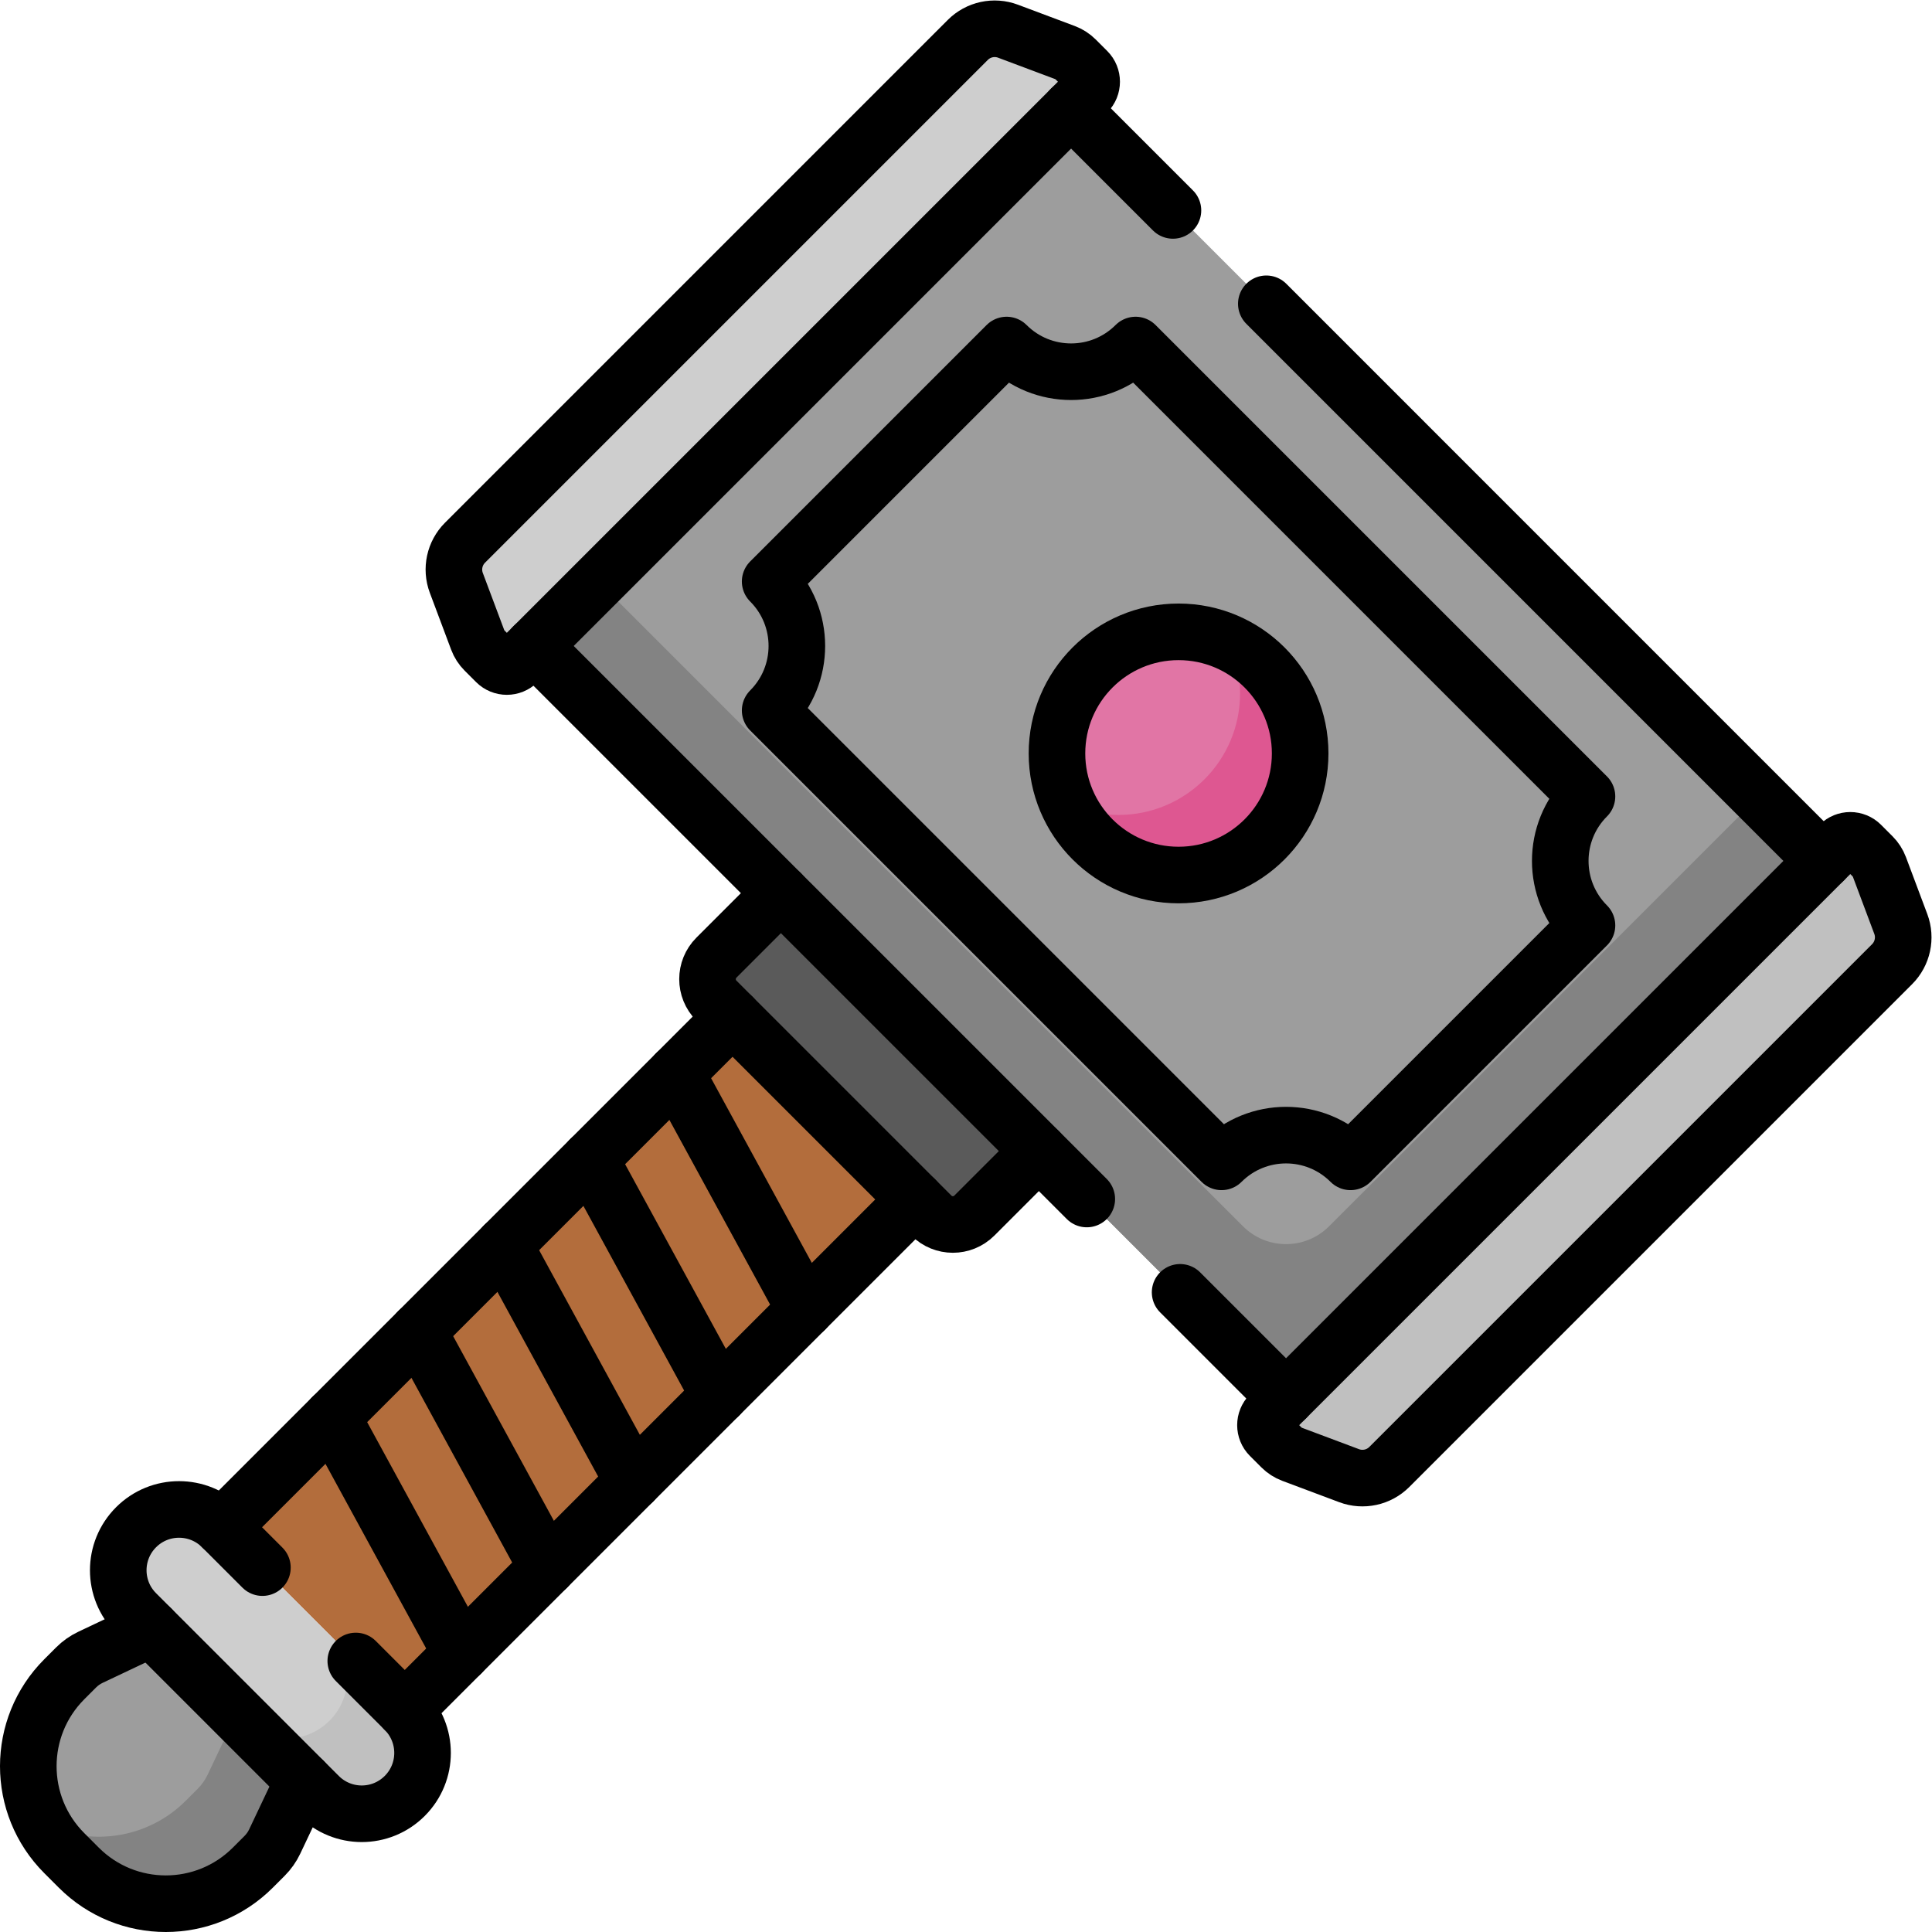<svg height="682.667" viewBox="0 0 682.667 682.667" width="682.667" xmlns="http://www.w3.org/2000/svg" xmlns:xlink="http://www.w3.org/1999/xlink"><clipPath id="a"><path d="m0 512h512v-512h-512z"/></clipPath><g transform="matrix(1.333 0 0 -1.333 0 682.667)"><path d="m0 0-48.432 48.432 135.324 135.323 48.431-48.432z" fill="#b36d3c" transform="translate(107.288 58.856)"/><path d="m0 0-199.424 199.424 142.445 142.446 199.425-199.425z" fill="#9d9d9d" transform="translate(340.898 141.476)"/><g clip-path="url(#a)"><path d="m0 0-113.957-113.957c-6.293-6.293-16.497-6.293-22.791 0l-170.935 170.935-17.093-17.093 199.423-199.425 142.447 142.446z" fill="#838383" transform="translate(466.251 301.015)"/><path d="m0 0-3.039 3.039c-1.573 1.574-4.124 1.574-5.697 0l-150.993-150.992c-1.574-1.574-1.574-4.125 0-5.698l3.039-3.039c.813-.813 1.792-1.443 2.869-1.847l15.084-5.657c3.698-1.387 7.866-.484 10.659 2.309l133.273 133.273c2.793 2.793 3.696 6.961 2.309 10.659l-5.656 15.084c-.405 1.077-1.035 2.056-1.848 2.869" fill="#c0c0c0" transform="translate(496.354 285.155)"/><path d="m0 0 3.039-3.04c1.573-1.573 1.573-4.124 0-5.697l-150.992-150.992c-1.573-1.574-4.125-1.574-5.698 0l-3.039 3.039c-.814.813-1.444 1.791-1.847 2.868l-5.657 15.084c-1.387 3.698-.484 7.866 2.309 10.659l133.274 133.274c2.793 2.793 6.96 3.695 10.658 2.308l15.085-5.656c1.077-.404 2.055-1.034 2.868-1.847" fill="#cecece" transform="translate(285.155 496.355)"/><path d="m0 0-56.979 56.978c-3.146 3.147-3.146 8.249 0 11.396l17.094 17.093 68.374-68.374-17.093-17.093c-3.147-3.147-8.25-3.147-11.396 0" fill="#5a5a5a" transform="translate(246.885 189.907)"/><path d="m0 0-48.432 48.432c-6.294 6.294-6.294 16.497 0 22.791 6.293 6.294 16.497 6.294 22.791 0l48.432-48.431c6.294-6.294 6.294-16.498 0-22.792-6.294-6.293-16.498-6.293-22.791 0" fill="#cecece" transform="translate(84.497 36.065)"/><path d="m0 0-3.843 3.843c-12.733 12.733-12.733 33.379 0 46.113l3.14 3.139c1.101 1.101 2.384 2.005 3.791 2.671l16.126 7.639 40.349-40.349-7.639-16.126c-.667-1.407-1.57-2.689-2.671-3.791l-3.14-3.139c-12.733-12.734-33.379-12.734-46.113 0" fill="#9d9d9d" transform="translate(20.893 17.05)"/><path d="m0 0 7.639 16.126-17.756 17.756-7.639-16.126c-.667-1.407-1.57-2.69-2.672-3.791l-3.138-3.139c-10.31-10.309-25.802-12.269-38.086-5.887 1.501-2.889 3.461-5.602 5.885-8.026l3.843-3.843c12.735-12.734 33.38-12.734 46.113 0l3.14 3.139c1.101 1.101 2.004 2.384 2.671 3.791" fill="#838383" transform="translate(72.816 23.98)"/><path d="m0 0-19.942 19.942c6.294-6.293 6.294-16.497 0-22.791s-16.498-6.294-22.791 0l19.942-19.943c6.293-6.293 16.497-6.293 22.791 0 6.294 6.294 6.294 16.499 0 22.792" fill="#c0c0c0" transform="translate(107.288 58.856)"/><path d="m0 0c-17.802 0-32.232 14.431-32.232 32.231 0 17.802 14.43 32.232 32.232 32.232 17.801 0 32.231-14.43 32.231-32.232 0-17.8-14.43-32.231-32.231-32.231" fill="#e175a5" transform="translate(312.41 280.178)"/><path d="m0 0c1.866-4.079 2.914-8.61 2.914-13.39 0-17.801-14.431-32.232-32.231-32.232-4.78 0-9.311 1.049-13.39 2.915 5.085-11.115 16.295-18.842 29.317-18.842 17.801 0 32.232 14.431 32.232 32.232 0 13.022-7.727 24.232-18.842 29.317" fill="#de5791" transform="translate(325.8 341.727)"/><g style="fill:none;stroke:#000;stroke-width:15;stroke-linecap:round;stroke-linejoin:round;stroke-miterlimit:10"><path d="m0 0 135.323 135.323" transform="translate(58.856 107.288)"/><path d="m0 0-135.323-135.323" transform="translate(242.611 194.18)"/><path d="m0 0-62.677-62.676c-9.443 9.444-24.75 9.437-34.186 0l-119.655 119.655c9.437 9.437 9.437 24.75 0 34.187l62.676 62.675c9.438-9.437 24.75-9.437 34.188 0l119.654-119.654c-9.438-9.437-9.444-24.743 0-34.187z" transform="translate(420.669 266.827)"/><path d="m0 0-147.67 147.68" transform="translate(483.34 283.92)"/><path d="m0 0-27 27" transform="translate(310.92 456.35)"/><path d="m0 0-7.639-16.126c-.667-1.407-1.57-2.689-2.671-3.791l-3.139-3.139c-12.734-12.734-33.379-12.734-46.114 0l-3.842 3.843c-12.734 12.733-12.734 33.379 0 46.112l3.139 3.14c1.102 1.101 2.384 2.004 3.791 2.671l16.126 7.639" transform="translate(80.455 40.106)"/><path d="m0 0 12.98-12.98c6.291-6.3 6.291-16.5 0-22.79-3.15-3.15-7.27-4.73-11.4-4.73-4.12 0-8.25 1.58-11.39 4.73l-48.429 48.43c-6.301 6.29-6.301 16.49 0 22.79 3.149 3.15 7.269 4.72 11.389 4.72 4.121 0 8.25-1.57 11.401-4.72l10.699-10.7" transform="translate(94.31 71.84)"/><path d="m0 0-17.094-17.093c-3.146-3.147-8.249-3.147-11.395 0l-56.979 56.978c-3.146 3.147-3.146 8.249 0 11.395l17.094 17.094" transform="translate(275.374 207)"/><path d="m0 0-146.61 146.6" transform="translate(288.08 194.3)"/><path d="m0 0-28.08 28.08" transform="translate(340.9 141.48)"/><path d="m0 0 3.039-3.04c1.573-1.573 1.573-4.124 0-5.697l-150.992-150.992c-1.573-1.574-4.125-1.574-5.698 0l-3.039 3.039c-.814.813-1.444 1.791-1.847 2.868l-5.657 15.084c-1.387 3.698-.484 7.866 2.309 10.659l133.274 133.274c2.793 2.793 6.96 3.695 10.658 2.308l15.085-5.656c1.077-.404 2.055-1.034 2.868-1.847z" transform="translate(285.155 496.355)"/><path d="m0 0-3.039 3.039c-1.573 1.574-4.124 1.574-5.697 0l-150.993-150.992c-1.574-1.574-1.574-4.125 0-5.698l3.039-3.039c.813-.813 1.792-1.443 2.869-1.847l15.084-5.657c3.698-1.387 7.866-.484 10.659 2.309l133.273 133.273c2.793 2.793 3.696 6.961 2.309 10.659l-5.656 15.084c-.405 1.077-1.035 2.056-1.848 2.869z" transform="translate(496.354 285.155)"/><path d="m0 0 34.188-62.676" transform="translate(179.223 227.655)"/><path d="m0 0 34.188-62.676" transform="translate(156.432 204.863)"/><path d="m0 0 34.187-62.676" transform="translate(133.641 182.072)"/><path d="m0 0 34.187-62.676" transform="translate(110.85 159.281)"/><path d="m0 0 34.188-62.676" transform="translate(88.058 136.489)"/><path d="m0 0c-17.802 0-32.232 14.431-32.232 32.231 0 17.802 14.43 32.232 32.232 32.232 17.801 0 32.231-14.43 32.231-32.232 0-17.8-14.43-32.231-32.231-32.231z" transform="translate(312.41 280.178)"/></g></g></g></svg>